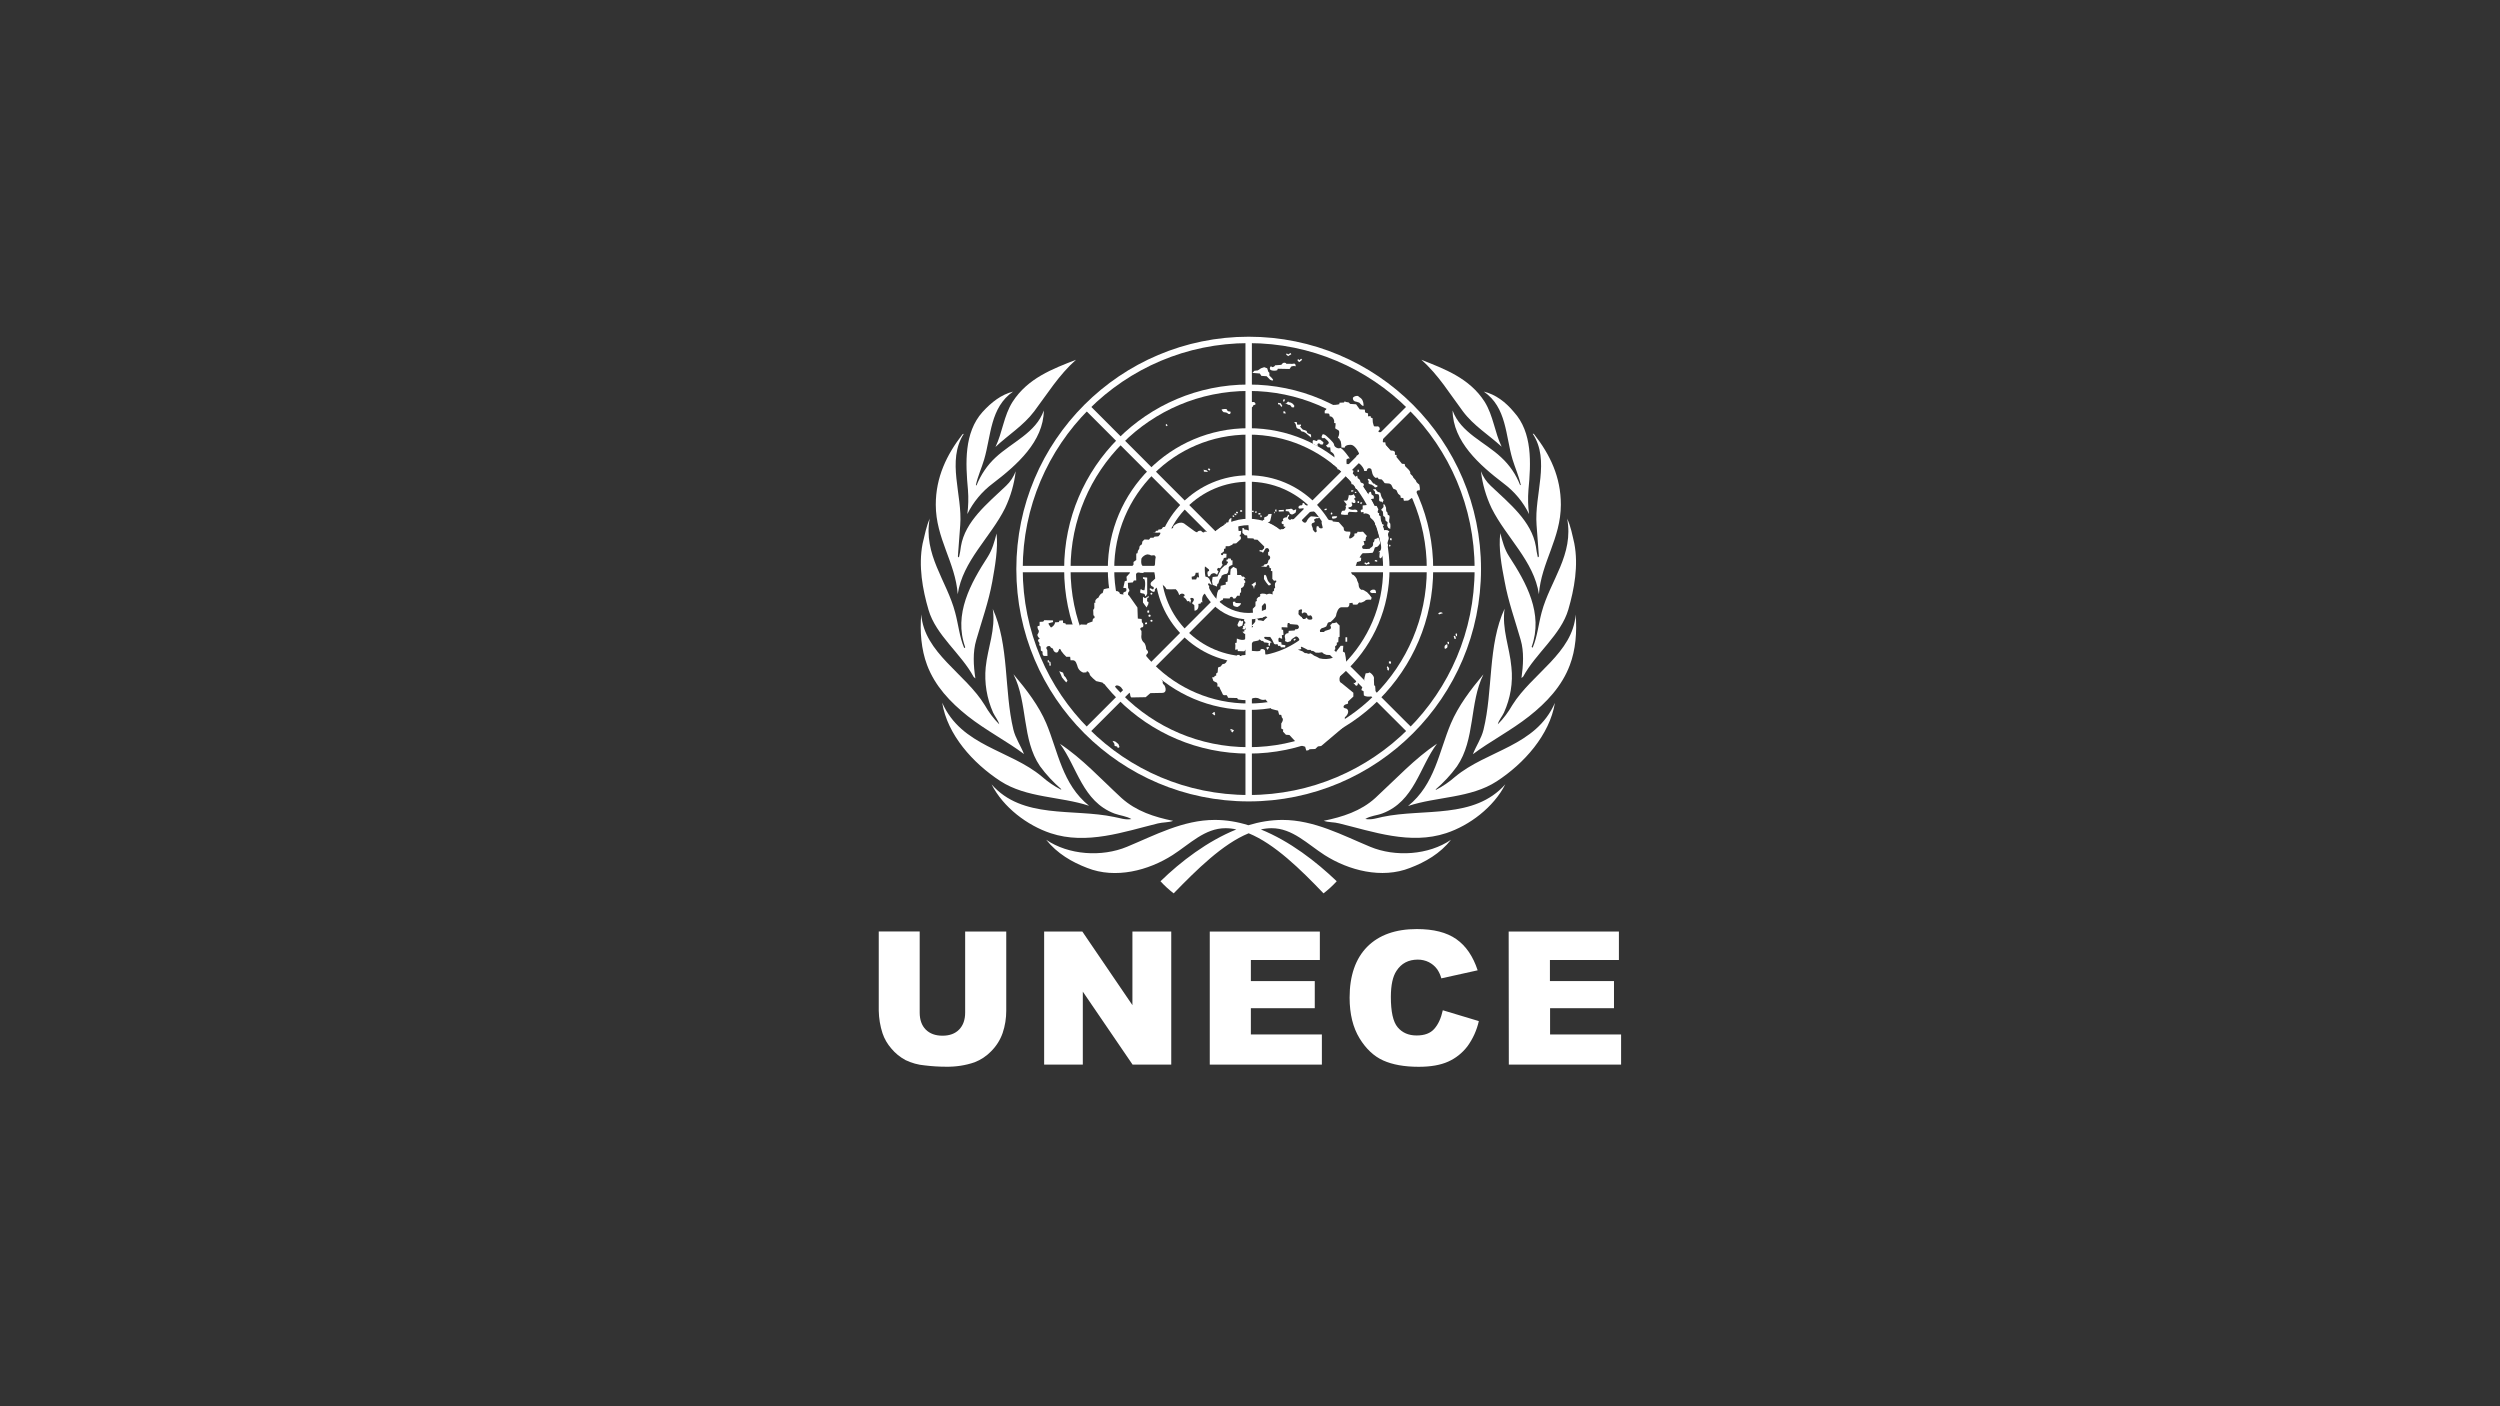 <?xml version="1.0" encoding="UTF-8"?>
<svg id="Logo" xmlns="http://www.w3.org/2000/svg" viewBox="0 0 320 180">
  <rect x="0" y="0" width="320" height="180" fill="#333333" stroke="none"/>
  <defs>
    <style>
      .cls-1 {
        fill: none;
        stroke: #fff;
        stroke-miterlimit: 10;
        stroke-width: .82px;
      }

      .cls-2 {
        fill: #fff;
        stroke-width: 0px;
      }
    </style>
  </defs>
  <g id="Layer_1-2" data-name="Layer 1-2">
    <circle class="cls-1" cx="159.83" cy="72.84" r="6.03"/>
    <circle class="cls-1" cx="159.83" cy="72.84" r="11.59"/>
    <circle class="cls-1" cx="159.83" cy="72.84" r="17.62"/>
    <circle class="cls-1" cx="159.83" cy="72.84" r="23.21"/>
    <circle class="cls-1" cx="159.83" cy="72.84" r="29.33"/>
    <line class="cls-1" x1="159.83" y1="66.97" x2="159.83" y2="43.43"/>
    <line class="cls-1" x1="159.83" y1="102.14" x2="159.83" y2="78.6"/>
    <line class="cls-1" x1="165.72" y1="72.84" x2="189.32" y2="72.84"/>
    <line class="cls-1" x1="130.29" y1="72.84" x2="153.86" y2="72.84"/>
    <line class="cls-1" x1="163.87" y1="68.75" x2="180.56" y2="52.08"/>
    <line class="cls-1" x1="155.74" y1="68.75" x2="139.1" y2="52.08"/>
    <line class="cls-1" x1="155.74" y1="76.9" x2="139.1" y2="93.57"/>
    <line class="cls-1" x1="163.87" y1="76.9" x2="180.56" y2="93.57"/>
    <path id="Laurel" class="cls-2" d="M137.73,46.05c-3,1.17-6.17,2.35-8.13,5.4-1.12,1.77-1.28,3.9-2.18,5.76,1.64-1.55,3.55-2.7,4.96-4.56,1.66-2.21,3.16-4.66,5.35-6.6ZM181.93,46.05c2.18,1.91,3.66,4.39,5.32,6.6,1.39,1.86,3.3,3,4.96,4.53-.9-1.86-1.06-3.96-2.18-5.76-1.94-3.03-5.16-4.2-8.1-5.37ZM129.69,50.12c-1.53.38-2.78,1.36-3.93,2.62-2.37,2.65-2.18,6.52-1.86,9.98.08,1.04.05,2.07-.08,3.08.76-1.55,1.88-2.89,3.27-3.93,3.08-2.35,6.47-5.35,6.52-9.33-1.01,2.86-4.09,4.06-6.19,6.03-1.06.98-1.88,2.21-2.43,3.57l-.08-.05c.25-1.15.74-2.18,1.06-3.27.9-3.06.76-6.66,3.71-8.7ZM189.92,50.12c2.95,2.02,2.78,5.65,3.68,8.67.33,1.09.82,2.16,1.06,3.27l-.08.05c-.52-1.36-1.36-2.59-2.43-3.57-2.07-1.96-5.18-3.14-6.22-6,.05,3.98,3.44,6.98,6.52,9.33,1.39,1.04,2.51,2.37,3.27,3.93-.14-1.01-.16-2.05-.08-3.08.33-3.46.52-7.37-1.86-9.98-1.06-1.28-2.35-2.26-3.87-2.62h0ZM123.38,55.52c-.08,0-.11.05-.19.08-2.02,2.62-3.41,5.48-3.41,9,0,4.34,2.51,7.37,2.81,11.46.63-4.26,4.2-7.28,6.06-11.02.71-1.5,1.17-3.08,1.36-4.72-.27.71-.68,1.34-1.23,1.86-2.4,2.29-5.24,4.53-5.78,7.75-.05.46-.14.93-.25,1.39-.11.05-.11-.08-.14-.11l.3-4.01c.3-3.87-1.77-8.21.46-11.68h0ZM196.19,55.52c2.26,3.44.19,7.77.49,11.68l.3,4.01c-.05.03-.05.14-.14.11-.11-.46-.19-.93-.25-1.39-.55-3.22-3.38-5.48-5.78-7.75-.55-.52-.98-1.15-1.25-1.86.19,1.64.65,3.22,1.36,4.72,1.86,3.74,5.43,6.77,6.06,11.02.3-4.09,2.81-7.12,2.81-11.46,0-3.52-1.36-6.38-3.41-9-.05-.05-.11-.11-.19-.08h0ZM119.02,66.35c-.46,1.01-.65,2.13-.93,3.25-.55,2.84,0,5.87.76,8.46.95,3.27,4.17,5.59,5.78,8.59l.22.19c-.25-1.64-.35-3.38.11-4.91.71-2.48,1.58-4.88,2.05-7.47.35-1.99.76-4.23.55-6.17-.27,1.04-.55,2.07-1.12,2.97-2.18,3.38-4.42,7.34-2.89,11.59-.03.05-.08.11-.14.08-.6-1.42-.74-3.03-1.15-4.53-1.06-4.06-4.12-7.42-3.25-12.06ZM200.59,66.35c.9,4.64-2.18,7.99-3.25,12-.41,1.5-.55,3.11-1.15,4.53-.05.03-.11-.03-.14-.08,1.53-4.28-.71-8.24-2.89-11.59-.57-.87-.85-1.91-1.12-2.97-.25,1.94.16,4.17.55,6.17.46,2.56,1.34,4.99,2.05,7.47.46,1.55.33,3.3.11,4.91l.22-.19c1.61-3,4.83-5.32,5.78-8.59.76-2.62,1.31-5.62.76-8.46-.25-1.04-.44-2.18-.93-3.19h0ZM127.07,77.91c.41,2.65-.65,4.99-.9,7.5-.19,1.99.14,3.98.95,5.81.25.52.65.98.79,1.5-.74-.74-1.34-1.55-1.86-2.46-2.48-4.06-7.75-6.68-8.13-11.62-.19,2.18,0,4.5.74,6.47,1.01,2.7,2.97,4.77,5.21,6.55,2.32,1.83,5.1,3.27,7.2,4.86-.41-1.06-1.09-2.02-1.36-3.14-1.2-5.02-.52-10.83-2.65-15.47ZM192.59,77.91c-2.16,4.64-1.47,10.48-2.7,15.49-.27,1.12-.95,2.07-1.36,3.14,2.13-1.61,4.88-3.03,7.2-4.86,2.24-1.77,4.2-3.85,5.21-6.55.74-1.94.93-4.26.74-6.47-.35,4.94-5.59,7.56-8.1,11.59-.52.9-1.12,1.72-1.86,2.46.11-.52.55-.98.79-1.5.82-1.83,1.17-3.82.95-5.81-.22-2.54-1.25-4.88-.87-7.5ZM129.74,86.34c1.83,3.63,1.04,8.32,3.38,11.73.79,1.09,1.72,2.07,2.73,2.95l-.05.05c-.87-.44-1.69-1.01-2.43-1.66-4.09-3.44-10.31-3.87-12.77-9.47.65,4.09,3.93,7.75,7.45,10.04,3.36,2.18,7.64,1.94,11.35,3.16-3.44-2.76-3.96-6.93-5.48-10.56-.95-2.24-2.51-4.28-4.17-6.25h0ZM189.86,86.34c-1.64,1.96-3.19,4.01-4.15,6.27-1.53,3.63-2.05,7.8-5.48,10.56,3.71-1.23,7.99-.98,11.35-3.16,3.52-2.29,6.77-5.95,7.45-10.04-2.46,5.59-8.67,6.03-12.79,9.47-.74.65-1.55,1.2-2.43,1.66l-.05-.05c1.01-.87,1.94-1.86,2.73-2.95,2.37-3.46,1.58-8.13,3.38-11.76ZM135.66,95.18c2.24,3.03,2.89,7.39,6.98,8.95.74.27,1.55.33,2.18.71-.79.14-1.47-.14-2.21-.27-5.29-1.12-11.73.33-15.69-4.17,1.5,2.95,4.58,5.26,7.56,6.25,4.61,1.53,9.41-.19,13.72-1.25.63-.16,1.39-.11,1.96-.33-2.4-.49-4.72-1.23-6.6-2.92-2.67-2.46-5.02-5.05-7.91-6.96ZM183.95,95.18c-2.86,1.91-5.24,4.5-7.91,6.96-1.86,1.69-4.2,2.43-6.6,2.92.57.22,1.34.16,1.96.33,4.34,1.06,9.11,2.78,13.72,1.25,2.97-.98,6.06-3.3,7.56-6.25-3.98,4.5-10.42,3.06-15.71,4.17-.74.16-1.42.41-2.21.27.63-.41,1.47-.44,2.18-.71,4.12-1.55,4.75-5.95,7.01-8.95h0ZM155.49,104.95c-4.06,0-7.67,1.96-11.24,3.44-3.22,1.34-7.47,1.06-10.34-.9,1.42,1.77,3.3,2.86,5.24,3.6,3.63,1.45,7.86.33,10.94-1.64,2.21-1.42,4.12-3.44,6.77-3.44.46,0,.93.05,1.39.16-3.71,1.5-7.09,4.09-9.71,6.63.52.57,1.09,1.09,1.69,1.55,2.95-3.03,6.27-6.33,9.6-7.69,3.33,1.36,6.66,4.64,9.58,7.69.6-.46,1.17-.98,1.69-1.55-2.62-2.51-6-5.13-9.71-6.63.46-.11.93-.16,1.39-.16,2.65,0,4.56,2.02,6.77,3.44,3.08,1.96,7.31,3.08,10.94,1.64,1.94-.74,3.85-1.83,5.24-3.6-2.86,1.96-7.12,2.24-10.34.9-3.55-1.47-7.17-3.44-11.24-3.44-1.47,0-2.95.25-4.36.68-1.39-.44-2.84-.68-4.28-.68h0Z"/>
    <path class="cls-2" d="M165.45,51.67l-.22-.14s-.33-.03-.33-.14v-.03h0s-.19.22-.3.3c.11.05.22.11.33.16.16-.03.33.11.38.27,0,.08.33.05.33.05l.03-.22-.22-.27Z"/>
    <path class="cls-2" d="M175.87,63.84h0s.05,0,0,0Z"/>
    <path class="cls-2" d="M164.52,51.67s.05.03.08,0h0c-.14-.08-.25-.11-.08,0Z"/>
    <polygon class="cls-2" points="164.28 52.63 164.28 52.63 164.28 52.9 164.58 52.93 164.49 52.68 164.28 52.63"/>
    <polygon class="cls-2" points="163.95 51.62 163.92 51.62 163.59 51.56 163.59 51.75 163.81 51.78 164 52.08 164.14 51.97 163.95 51.64 163.95 51.62"/>
    <path class="cls-2" d="M167.63,55.54c-.14,0-.41-.19-.35-.3s-.52-.25-.52-.25c0,0-.49-.49-.33-.44s.08-.22.08-.22c-.14.03-.3.03-.44.03-.08-.03-.05-.3-.05-.3-.11-.03-.19-.05-.3-.03h0s-.03,0-.05.03c0,.08.14.08.19.27s.03.49.3.55.33.14.35.25.35.14.35.14l.25.14.71.6v-.25s0-.22-.19-.22Z"/>
    <path class="cls-2" d="M173.55,51.4l.44.14s.55.65.55.33c-.05-.93-.49-.93-.63-1.12-.05-.05-.11-.08-.19-.08h0c-.25,0-.6.16-.55.33,0,.22.16.38.38.41Z"/>
    <path class="cls-2" d="M175.19,61.71c-.05.08-.03.19.05.22.03,0,.03.03.05.03s.05.03.08.03c.11,0,.25.05.33.14.14.05.22.16.3.27l.3-.08s.03-.3-.08-.22-.22-.22-.33-.19-.19-.14-.3-.27-.08-.19-.25-.27c-.05-.05-.11-.08-.19-.08h0c-.05,0-.08.03-.08.08.05.14.19.19.11.35Z"/>
    <polygon class="cls-2" points="164.49 51.15 164.3 51.1 164.3 51.1 164.22 51.34 164.36 51.43 164.49 51.15"/>
    <path class="cls-2" d="M176.09,62.61h0l-.35.03c.08.14.27.22.27.35s-.05.22.14.25.3-.03.35.14.05.35.03.52c-.03.14.03.3.19.3s.19.03.19.14.19-.33.19-.33c-.11-.11-.19-.25-.27-.41,0,0-.14-.44-.14-.49s-.22-.14-.3-.14c-.14-.08-.25-.22-.3-.35Z"/>
    <polygon class="cls-2" points="173.96 60.37 173.91 60.13 173.91 60.13 173.77 60.13 173.77 60.43 173.96 60.37"/>
    <polygon class="cls-2" points="177.78 69.89 177.92 69.98 178 69.78 177.86 69.7 177.78 69.89"/>
    <path class="cls-2" d="M177.07,64.93c-.08.05-.14.19-.25.27s.19.22.19.3.05.55.05.55c0,0,.22.08.25.22s0,.35.08.41.27.14.22.27c-.03.11-.05.25-.05.35l.14.27.25.14s.08-.71-.05-.76-.08-.44-.08-.44c0,0,.14-.57-.08-.57s-.05-.3-.22-.41-.05-.52-.14-.63-.05-.27-.22-.35l-.03-.03h0c-.11.03,0,.35-.05.41Z"/>
    <polygon class="cls-2" points="178.13 68.91 177.94 68.88 177.94 68.88 177.92 69.13 178.13 69.16 178.13 68.91"/>
    <path class="cls-2" d="M172.65,63.37s-.05.57-.25.71h-.41c.05.08.11.16.19.25s.3.27.08.41.03.08.03.08c0,0-.03.63-.3.55s-.35.35-.35.44,1.06.16.9,0c-.08-.08.14-.3.14-.3,0,0,.71.05.87.05s.27-.03.19-.19-.35-.14-.35-.14c-.22.05-.46.03-.68-.08-.33-.19.05-.25.14-.25s.33-.22.22-.35,0-.44,0-.3.33.19.41.08c.05-.16,0-.33-.14-.44-.14-.08.27-.14.14-.3-.08-.11-.14-.22-.19-.33h0c-.19.14-.44.16-.63.11Z"/>
    <path class="cls-2" d="M177.56,85.28l-.05.19s.03.03.05.03l.03.16s-.03.03-.03.05l.14.14c.08-.08.11-.19.11-.3-.05-.11-.14-.22-.25-.27Z"/>
    <polygon class="cls-2" points="177.78 84.92 178.05 84.95 178.05 84.68 177.78 84.65 177.78 84.92"/>
    <path class="cls-2" d="M175.95,75.9c.14.03.25.08.14-.27-.03-.11-.14-.16-.25-.16h0c-.25-.03-.55.16-.46.3.11.22.44.11.57.14Z"/>
    <rect class="cls-2" x="172.22" y="81.57" width=".22" height=".57"/>
    <path class="cls-2" d="M156.64,52.76s.44.03.49.14.33.14.35.03.14-.27-.14-.27-.22-.14-.3-.25c-.03-.05-.22-.08-.38-.05s-.3.03-.3.08c.08.14.16.25.27.33Z"/>
    <polygon class="cls-2" points="146.87 46.95 146.57 46.35 146.57 46.35 146.87 46.95"/>
    <polygon class="cls-2" points="149.3 54.26 149.19 54.4 149.33 54.56 149.46 54.45 149.3 54.26"/>
    <path class="cls-2" d="M149.71,52.33l-.33-.6h0l.33.6Z"/>
    <polygon class="cls-2" points="169.54 65.15 169.54 65.31 169.81 65.28 169.81 65.09 169.54 65.15"/>
    <polygon class="cls-2" points="175.95 71.83 176.28 71.91 176.28 71.72 176.01 71.67 175.95 71.83"/>
    <rect class="cls-2" x="173.77" y="64.16" width=".19" height=".22"/>
    <polygon class="cls-2" points="174.37 64.33 174.18 64.27 174.18 64.27 174.1 64.44 174.23 64.55 174.37 64.33"/>
    <polygon class="cls-2" points="173.22 62.91 173.22 62.75 172.95 62.77 172.95 62.94 173.22 62.91"/>
    <polygon class="cls-2" points="164.9 45.59 164.96 45.53 165.29 45.34 165.18 45.18 165.18 45.18 164.9 45.37 164.69 45.23 164.63 45.4 164.82 45.53 164.9 45.59"/>
    <rect class="cls-2" x="173.42" y="62.96" width=".19" height=".14"/>
    <polygon class="cls-2" points="170.41 65.58 170.31 65.8 170.5 65.88 170.55 65.67 170.41 65.58"/>
    <path class="cls-2" d="M170.91,66.07c-.11,0-.22.03-.33.03s-.14.14,0,.3l.35-.05s.27-.14.22-.22-.11-.05-.25-.05Z"/>
    <polygon class="cls-2" points="175.22 71.91 175.13 71.97 174.92 72.1 174.72 71.97 174.64 72.13 174.86 72.27 174.92 72.32 174.94 72.27 175.13 72.18 175.13 72.24 175.32 72.16 175.27 72.02 175.22 71.91"/>
    <path class="cls-2" d="M158.08,77.01h0l-.27.03.03.44.19.14.33.08s.44-.14.49-.49l-.68-.03-.08-.16Z"/>
    <path class="cls-2" d="M160.68,74.91c.14.03.03-.44.03-.44h0l-.55.41c.27.03.3.3.33.44.05.25.05-.44.19-.41Z"/>
    <polygon class="cls-2" points="162.23 83.21 162.45 82.85 162.29 82.8 162.29 82.8 162.04 82.93 162.18 83.04 162.23 83.21"/>
    <polygon class="cls-2" points="165.86 81.87 165.78 81.73 165.56 81.87 165.64 82.03 165.86 81.87"/>
    <path class="cls-2" d="M162.37,74.91c.14.08.41-.11.25-.22-.44-.3-.41-.71-.55-.98-.03-.05-.08-.11-.14-.14h0c-.05,0-.11.03-.14.14v.41c.16.27.35.55.57.79Z"/>
    <polygon class="cls-2" points="157.54 71.5 157.21 71.48 157.21 71.48 157.13 71.64 156.99 71.64 156.99 71.86 157.13 71.86 157.18 72.05 157.05 72.16 156.99 72.32 156.77 72.38 156.23 72.89 156.17 73.14 156.04 73.36 155.85 73.79 155.22 73.85 155.14 74.39 155.22 74.86 155.77 75.08 155.82 74.75 155.96 74.67 156.04 74.37 156.12 74.15 156.31 73.93 156.37 73.69 156.67 73.52 157.05 73.44 157.18 73.28 157.27 72.89 157.27 72.62 157.4 72.46 157.76 72.29 157.76 71.72 157.59 71.72 157.54 71.5"/>
    <path class="cls-2" d="M147.39,75.87h0c-.05,0-.14.05-.14.11h0c0,.05.05.14.11.14h0c.05,0,.14-.05.14-.11h0c.03-.08-.05-.14-.11-.14Z"/>
    <path class="cls-2" d="M159.07,79.44s-.11.19-.27,0c-.03-.03-.05-.03-.08-.03h0c-.14,0-.27.46-.33.57,0,0,.08.25.19.25.11-.03.22-.05.33-.11.14-.03.16-.19.19-.41.05-.08.03-.19-.03-.27Z"/>
    <path class="cls-2" d="M173.25,87.41c-.14-.08.14.14.22.27.05.08.14.11.22.08l.08-.08c.03-.11.05-.25.05-.35l-.19-.19c-.08.25-.27.35-.38.27Z"/>
    <path class="cls-2" d="M176.03,87.84l-.14-.14-.03-.76c.14-.41-.57-.98-.63-.85s-.44.03-.44.14-.25.71-.14.93t.03.03l-.27.74c-.08.16-.16.3-.14.41h0l.27.14.03.52c.19.19.65.19,1.01.14l.49-.52c0-.33-.05-.76-.05-.76Z"/>
    <path class="cls-2" d="M159.28,79.22h0s-.11.27.03.33.08.08.16.14l-.08.16c-.11-.14-.19.11-.11.19s-.16.03-.16.11-.08.14,0,.19-.03.08-.11.14.38.08.38.08c0,0-.08-.19.03-.19h.05l.08-1.17-.27.03Z"/>
    <path class="cls-2" d="M167,64.55c0-.14-.3-.27-.27-.08s-.22.27-.27.22-.25.16-.25.16c0,.08-.05.22.14.25s.49-.14.55.05c.03.05.03.11.03.16l.49-.52c-.05-.08-.41-.14-.41-.25Z"/>
    <path class="cls-2" d="M169.05,65.37c-.03-.11-.35-.57-.55-.6l.55.65v-.05Z"/>
    <path class="cls-2" d="M168.18,65.47h0c.11.03.22.05.33.08l-.52-.6-.55.57h.14c.22-.03.38-.03.6-.05Z"/>
    <path class="cls-2" d="M156.72,84.95l-.27.08-.19.27-.35.14-.05.63-.19.14v.27l-.22.05v.14l-.3.03.16.46.25.14c.41.05.25.57.25.57l.25.03.14.33.25.49c.08.35.35.27.49.25s.25.35.25.35l1.2.03s-.05.14.14.19c.33.05.65.08.98.08l.71-.19c.16-.08.33-.11.52-.11.16,0,.35.05.49.14.22.14.52.16.76.08l.33.41.35.65h0l.05.14.52.14.35.08.14.52.27.03.08.33c.33.25-.08.76-.08.76v.65l.25.14-.03.25.38.41.44.03.74.79.76.55.52.16.14.49.25-.03.19-.14.71-.03.35-.33.41-.05,2.84-2.4.19-.98v-.3c.55-.41.57-1.09.05-1.15-.38-.05-.22-.46.14-.52l.22-.08v-.27l.68-.63v-.49l-1.5-1.23c-.3-.11-.33-.49-.22-.85l.82-1.77c-.03-.44-.11-.87-.19-1.28l-.25-.14.05-.74h-.33l-.55.71-.05.19-.38.63c-.55.19-1.15.22-1.72.08-.22-.14-.46-.25-.71-.35,0,0-.49-.41-.57-.27s-.52-.14-.52-.05-.38-.22-.38-.22l-.6-.22.44-.08-.08-.3s.03-.03.05-.03h0l.71.35c.08.14.49.08.49.08l.14.14c.16-.03.3.03.41.14.14.19.93.03.93.03l.22.19.33.14.55.03.44-.6.16-.16-.03-.35.22-.19v-.3l.19-.05.03-.65.14-.03v-1.45l-.44-.44c-.03.14-.52.14-.52.14,0,0-.14.22-.22.22s.14.27.05.44c-.05.11-.16.16-.3.19l-.44.14-.14.14h-.49l-.03-.27c.05-.05.08-.14.14-.19l.38-.11.3-.14.14-.3c.03-.3.41-.27.41-.27,0,0,.68-.57.71-.85s.27-1.04.68-1.04h.79c.3-.14.22-.52.22-.52l.41-.05.05.22s.55.05.6-.03.19-.3.33-.22.63-.22.63-.22c.03-.22.76-.14.76-.14l.08-.27c-.16-.25-.38-.49-.6-.71-.08,0-.57-.44-.63-.27-.49-.14-.44-.79-.44-.79l-.19-.44c0-.25-.44-.76-.55-.71-.14-.08-.22-.25-.22-.41h0l.57-.71s.03-.05.05-.08l.14-.44.49-.14.05-.41-.22-.03s.3-.55.44-.55c.41,0,.82,0,1.23-.05.14-.19.22-.41.27-.63,0-.08.25-.14.33-.14.14-.11.27-.25.35-.41.05-.14-.14-.87-.27-.76-.11.11-.27.16-.41.19l-.08.33-.14.14c.03.11.03.19,0,.3-.03.22-.3.33-.3.33l-.14.14c-.27.03-.55.03-.82,0-.11-.05-.16-.22-.11-.33.03-.08.11-.14.19-.14.19.03-.03-.52-.03-.52l.25-.03s.03-.55.14-.55-.03-.19-.14-.27-.27-.41-.41-.35c-.19.03-.41.03-.6,0l-.08.19-.33.05s.03.25-.03.3c-.19.22-.87.65-.57-.08l.08-.19v-.27l-.55-.03s-.27-.08-.27-.22c0-.08-.03-.19-.03-.27l-.63-.71-.76-.08-.05-.14-.44-.05c-.05-.03-.14-.05-.19-.08l-.71.22c-.05.08-.05.19-.03.3.08.44.25.63-.05.63-.16.03-.33-.08-.35-.25,0,0-.25-.08-.25.03s-.08.35,0,.49-.14.3-.22.22-.33-.35-.27-.44-.41-.65.05-.76-.03-.35.14-.44l.25-.14h.25l.14-.14h0l-.38-.05-.25-.03-.44-.03c-.25.16-.44.38-.55.65-.19.41-.65-.03-.65-.3l-1.04.03c-.11,0-.19,0-.3-.03-.08.27-.49-.03-.38-.22.08-.08.11-.19.14-.3l-.14-.03-.19.33c-.41,0-.55.25-.44.41s-.14-.03-.19.19.03.22.22.3-.08.08.03.25c.08.05.19.08.3.08l-.25.25c-.14.05-.3.05-.44.03,0,.05-.03.11-.08.14-.49-.38-1.01-.71-1.58-.95.08-.08.25-.08.33-.27.08-.3.14-.57.19-.87,0,0-.49-.03-.49.14s-.33.25-.33.25c0,0-.25.08-.14.22s-.19.19-.19.19c0,.05.03.11.03.16l-1.86.46h0l.05.71-.33-.11h-.22l-.08-.19-.19-.03v.65l.19.14.11.14.3.03.05.35.76.03.08.14.44.03.87.87-.05.27-.14.08c.05.22-.41.08-.41.08v.19l.22.03.22.14.3-.52c.33-.22.49.08.49.27s-.14.14-.14.14v.44l.16.05c.14.14.14.35,0,.49h0s-.08.05-.11.08l-.08.3c-.08.27-.41.22-.41.22l-.14.19-.35.08.71.08c.08-.25.25-.3.33-.19.05.11.08.22.08.33l.19.03-.03.33.19.05v.98l.22.25c.35-.14.35.08.19.22s-.05.65-.05.65l-.14.14v.25l-.19.14v.35c-.25-.14-.52-.14-.76,0-.27-.19-.85-.14-.85.03.16.25-.22.3-.22.3l-.22.25c.14.3-.14.33-.14.33v.57l-.35.35.03.55.93.55.05.05h.27l.03-.14-.14-.71v-.65l.3-.33s.03-.03.05-.03h0c.25,0,.19.6.16.82l.03.76h0c0,.05.03.11.03.16l.14.05-.27.22-.25.27-.3-.08-.35-.03-.14-.22-.22-.03-.03.44-.14.19-.35.35c.38,0,.14.19-.05.27l-.71.25s-.08-.03-.14-.03v.22l-.25.03.22.25.16.03v.55c0,.41-.98.14-1.09.03l-.03.55-.19.03.03.35-.03.52.33-.05v.22l.82.03.16-.16.71-.76.3-.33.68-.14c.05-.3.35.05.35.05.3-.03.35.19.35.19l.41.05c.33.08.14.14.14.25,0,.08.05.14.14.14h.05l.05-.41.19.03-.19-.22-.33-.14-.35-.14c-.25-.33.05-.27.3-.25h.38c.19.25.33.49.44.76,0,.14.22.19.22.19l.27-.03.08.22h.27l.08.19h.55l.03-.27-.49-.08-.03-.3-.33-.05c-.14-.52.08-.65.25-.44l.19.03-.05-.44.22-.05-.05-.63-.19-.05v-.3l.76.03c-.05-.19-.03-.38.03-.57h.22l.03.14.93.08h.03c.35.22.19.49.05.55-.11.03-.22.05-.33.05l-.05.14-.76.05-.05.3c-.22-.03-.44.14-.46.35v.03c0,.08,0,.14.03.22.05.14.05.27,0,.41l.33.14.41-.14c.05-.3.33-.35.57-.55s.63.33.52.57c-.03.03-.03.05-.03.08-.46.33-.95.6-1.45.85h0c-.79.38-1.64.68-2.51.87l-.03-.03-.33-.08-.03-.46c-.05-.3-.63-.3-.6-.08s-1.06.08-1.09.08l-.71.52-.55.05-.25.14-.08-.19h-.25l-.14.19-1.17.49c-.08.08-.11.14-.08.16-.05.16-.33.33-.33.33ZM166.19,78.68c.03-.16.03-.33.03-.49-.03-.08.19-.19.33-.19h0c.08,0,.14.03.11.14-.05.14-.05.27,0,.41.14-.16.35-.22.55-.08.08.05.11.14.14.22-.03.11.22.16.35.08s.33.27.27.44-.6.14-.63-.03-.14-.14-.19-.03c-.11.08-.25.11-.38.08l-.14-.14s.03-.08,0-.11c-.03-.03-.08-.03-.16-.03l-.27-.27Z"/>
    <path class="cls-2" d="M181.68,62.04s-.41-.3-.41-.44-.41-.44-.41-.57-.41-.35-.35-.49-.22-.44-.22-.44l-.44-.44-.05-.27-.35-.03-.71-.87.03-.25-.22-.03v-.38l-.22-.14-.33-.03-.63-.71-.05-.33h-.33l.05-.52-.22-.79c-.11.03-.19.03-.3,0-.22-.08.08-.3.08-.3v-.25l-.19-.19s-.49.05-.55-.03c-.05-.16-.11-.33-.14-.49l-.03-.52-.22-.08-.03-.19-.33.03v-.38l-.19-.05-.19-.08-.03-.35-.65-.03-.22-.3-.25-.35-.76-.05-.19-.19-.3-.05-.22-.08-.08.14-.57.03-.03.19c-.33.08-.68.11-1.04.08l-.6.49c-.03.11-.08.19-.14.19-.14,0-.08.41-.08.41.16,0,.33,0,.49.03.14.03.14.35.14.35.44-.03.63.57.57.74s.19.14.19.14c0,.19-.03.41-.05.6-.05.14.41.22.49.41.05.27,0,.57-.14.82-.08.03.25.14.22.27s.08,0,.14.25.08.52.08.76l.41.03c.05-.41.82-.41.95-.35.49.19.9.98.9,1.15s-.33.22-.33.22l.03.19.25.76c.41.25.74.82.68.93s.35.08.35.08c.05-.55.57-.35.6-.19s.14.57.14.57l.14.27.22.22.33-.03.08.19.41.05c.14.14.25.27.35.44.03.08.49.05.6.08s.3.14.33.27c.05.14.14.27.22.41,0,0,.35.08.41.22s.11.27.19.41l.3.25.03.27.33.03.08.35.55-.03.3-.22.25-.16.49-.65c.05-.16.14-.33.35-.27.22.05.03-.71.03-.71Z"/>
    <path class="cls-2" d="M177.62,69.65c-.08-.08.08-.52.08-.52.08-.16.08-.33,0-.49-.08-.22-.03-.46.14-.63l-.25-.14-.25-.03-.19.03c-.05-.19-.11-.38-.19-.57h0l.14.03v-.19l-.22-.05c-.03-.14-.08-.27-.14-.38l-.03-.63-.22-.14.05-.25-.25-.08.14-.41-.22-.44h-.3c-.14-.27-.3-.57-.44-.85.03-.03.08-.05.14-.05.16-.03.22-.05.25-.05h0l-.03-.33-.27-.19-.08-.35s-.33.05-.3.25c0,.03-.03.08-.05.08l-.65-.98s.03-.03.03-.05c.14-.22.05-.35-.14-.41s-.22-.05-.27-.3c-.05-.14-.16-.25-.3-.3l-.08-.35-.22.14-.35-.41.11-.35c-.08,0-.16-.08-.22-.16l-.33-.63c-.11-.08-.22-.11-.27-.05-.14.08-.08-.63-.08-.63,0,0,.27-.19.41-.08s-1.01-1.5-1.25-1.36-.76-.14-.76-.44-1.09-1.2-1.09-1.2c0,0-.35-.25-.41-.05s-.19.3,0,.41.14-.14.35.05.6.49.44.65c-.08.11-.19.19-.33.25l.22.25h.33l.05.52s.35.19.44.41c.05.11.05.22.05.33l-.3.68c.03.14.14.25.27.3l.14.03c.08.08.19.16.27.25v.27c.27,0,.49.16.6.41l.52.52h0c.14.14.11.16.27.27l.16.08c.08.11.19.22.3.33l-.08.08c0,.33.16.25.33.22.05.05.08.14.14.19.03.19.03.49.33.44h.03c.38.52.74,1.06,1.06,1.61l.03.03h0c.05.08.11.16.14.27-.05.03-.08.08-.11.14l-.49.05v.49l-.25.08.03.3.33-.03s0,.35.08.22.85.03.76.41c-.03.14.76.55.65,1.04.05.03.11.03.14.05.14.41.27.85.38,1.25l-.05.11s.08.05.11.08c.08.38.19.76.25,1.12-.03.33-.08.65-.27.74-.35.22.03.08.03.08l-.05.65c.08.3.25.14.33,0,.05-.05.08-.14.14-.19l.57-1.15c.08-.11.08-.22.05-.27Z"/>
    <path class="cls-2" d="M168.64,56.96c-.05-.22.25-.3.41-.05l.3-.03.05-.27-.41-.33h-.33s-.03.25-.25.14c-.08-.05-.16-.08-.27-.08-.16-.03-.14.3-.08.46l.6.33c.03-.05,0-.11-.03-.16Z"/>
    <path class="cls-2" d="M160.38,52c.03-.14.05-.14.25-.19s-.03-.41-.22-.35c-.11.03-.25-.03-.33-.11v.82c.11,0,.22-.05.3-.16Z"/>
    <path class="cls-2" d="M156.09,77.07c.08-.14.25-.25.41-.27l.08-.22.82.03c0-.14.11-.22.25-.22.08,0,.16.08.19.16,0,.14.3.03.3.03l.22-.33h.33l.03-.35.14-.08v-.55c.27-.05.46-.33.41-.6l.14-.14-.05-.22c-.25-.08-.14-.3.03-.25s-.22-.27-.22-.27c-.19.14-.33-.19-.33-.19h-.49v-.41l-.05-.41-.44-.22-.33.3-.05.44v.27l-.3.05-.05.82-.25.08.03.3-.33.08-.33.08-.05.41-.25.14-.14.35-.14.87.35.35c.05,0,.08-.03.08-.05Z"/>
    <path class="cls-2" d="M158.82,68.67c-.35,0,0-.27,0-.27l.05-.44h-.33l-.05-.65-.87-.49-.03-.33.14-.08-.25-.08-.19.25-.05.27-.3.05v.14h-.19v.16c-.44.25-.85.55-1.23.87h-1.01l-.3-.03c-.14.27-.41-.03-.41-.03-.05-.19-.49,0-.49,0,0,.33-.57-.14-.57-.14l-1.04-.76c-.6-.55-1.5.14-1.53.3.03.25-.19.25-.38.19l-.71-.16c-.14,0-.25.03-.3.14-.08.25-.49.19-.49.19l-.05.14-.3.05-.05.19-.35.05.9-.03c.25-.03-.08.52-.25.49l-.41.03-.14.14h-.38l-.19.25-.57-.03s-.33.27-.3.35-.05.35-.14.35-.27.27-.22.35-.19.41-.19.41l-.05.3-.16.05v.82l-.35.25v.35l-.16.19-.33.71.03.16-.44.49.05.49-.27.08-.05.22-.14.63.3.03c.14-.05.14.41,0,.44s-.44.19-.27.3-.49.08-.49-.08-.35-.35-.44-.27-.14-.05-.19-.14l-.76-.25c-.22.03-.44.08-.65.14l-.14.49c-.33.05-.55.6-.55.6-.27.08-.49.44-.38.52s-.14.14-.14.14v.68l-.14.22.03.71c.19,0,.14.33.14.33-.3.03-.25.44-.25.44l-.63.22-.14.19-.74-.03-.22.22h0l-.82-.22h-.87l-.05-.14-.3-.05-.03-.33-.44.03-.08.19-.49.03c.03.3-.49.76-.55.63s-.38-.44-.25-.52c.19-.05.35-.08.55-.14v-.22l-1.12-.03-.14.19-.46.03v.49l-.22.05c-.14.08.03.44.03.44.22.22-.03.55-.03.55-.19.19.14.52.14.52.25.05-.14.25-.14.25.03.16.08.3.22.41-.08.11-.08.3.05.38l.03.03s.03.03.05.03l.03.52.22.14v.33l.14.22h.49l-.03-.76c-.41-.49.35-.6.38-.44s.35.27.35.27c.05.46.57.71.71.27s.27-.19.35.03c.19.27.41.52.65.74h.49l.05.44c.52-.03.65.03.87.71.08.41.38.74.76.87l.41-.03c0-.35.41.05.41.25s.82.87.82.87l.82.19.14.14,1.31.44h.14c.03-.14.14-.22.27-.22.27.03.52.19.65.44.05.08.11.16.19.25l.76.25c.05.08.08.16.08.25.05.46.27.35.27.35l1.72-.03.6-.52,1.53-.03c.76-.03.3-1.09.14-1.09-.08-.11-.14-.25-.08-.38l-1.5-2.32c-.25-.25-.49-.52-.71-.79.05-.14.11-.25.16-.38.41-.25-.08-.63-.08-.63,0-.27-.08-.55-.22-.79-.33-.25-.46-.65-.38-1.06v-.49c-.44-.44.19-.49.19-.49.11-.22.05-.49-.14-.63l-.03-.41-.49-.05-.05-1.42-1.09-1.55c-.22-.05-.05-.44-.05-.44.27-.14-.05-.52-.05-.52l-.03-.65.63-.05.14-.25h.3l-.03-.79c.03-.11.14-.22.25-.25h.14c.05,0,.11.03.14.05l.41.03.03-.08.25-.71v-.03l-.33-.03c-.35-.22-.19-1.01-.19-1.01.16-.27.44-.46.74-.52.16,0,.35.05.49.14l.41-.03c.08.05.16.14.22.25-.05.27-.05.57-.08.85-.03.05-.05.08-.08.14l-.08.25.03.71.14.76-.38.35c-.33.19-.33.6.03.71.25.03.14.6-.22.22-.49,0,.14.41.11.38.49.25.38-.27.38-.27l.27-.22.65-.38h0c.25.14.44.33.55.57,0,.08,1.2.03,1.2.03.22.19.38.46.44.76.33-.44,1.04-.03.52.22.49.3.49.57.49.57.38-.14.38.19.38.27.05-.14.11-.3.14-.44-.44-.33.6-.44.3.14l-.19.27.3.25.03.71c.65-.05.49-.87.49-.87l.3-.05c0-.27.22-.14.22-.14-.14-.71.14-1.04.33-1.15l.49-.55c.03-.14.05-.27.05-.41-.27-.14-.14-.55.19-.19s-.19-.74-.19-.74l-.25-.22-.33-.05-.71.08-.19.05-.05-.14-.14.38h-.55l-.03-.35.33-.08.14-.19.05-.25h.33l.71-.74c.05-.05.14-.05.19-.03l.19.14.27.22.03.19-.19.08-.03.25.08.35h.25c.05-.27.33-.44.6-.38h0c.11.03.22.11.3.19l.19-.44c-.41-.22,0-.55.11-.41s.38-.41.38-.41c0,0,.22.27,0-.08-.11-.16-.08-.38.08-.52.03,0,.03-.03.05-.03-.05-.35.38-.3.38-.3l.03-.49-.41-.03c-.08.44-.44.05-.27-.03.14-.08.25-.16.35-.27v-.3l.19-.05.03-.3h.44l.41-.19.08-.14.41-.03.6-.55v-.33Z"/>
    <polygon class="cls-2" points="148.07 75.1 148.75 74.72 148.75 74.72 148.07 75.1"/>
    <polygon class="cls-2" points="142.4 94.83 142.4 94.83 142.64 95.21 142.67 95.48 143 95.56 143.08 95.75 143.3 95.62 143.16 95.24 142.75 94.91 142.4 94.83"/>
    <polygon class="cls-2" points="157.73 93.76 157.87 93.6 157.95 93.52 157.87 93.44 157.54 93.3 157.46 93.46 157.68 93.54 157.59 93.63 157.73 93.76"/>
    <polygon class="cls-2" points="155.41 91.12 155.22 91.28 155.14 91.36 155.27 91.42 155.47 91.58 155.55 91.42 155.47 91.34 155.55 91.28 155.41 91.12"/>
    <polygon class="cls-2" points="134.32 84.79 134.32 85.2 134.51 85.2 134.46 84.73 134.24 84.65 134.24 84.49 134.11 84.49 134.11 84.79 134.32 84.79"/>
    <polygon class="cls-2" points="136.21 87.05 136.48 87.35 136.64 87.13 136.4 86.7 136.21 86.51 136.07 86.1 135.58 85.91 135.58 85.91 135.82 86.42 135.93 86.7 136.21 87.05"/>
    <path class="cls-2" d="M185.47,82.17l-.19-.03h0c-.03.14.03.33.16.33l.03-.19h0v-.11Z"/>
    <path class="cls-2" d="M186.37,81.41s.08.03.14.03l-.03-.19s.03,0,.03.03h0v-.03c0-.05-.03-.14-.05-.19h0l-.16.08s.03.08.03.14c.03.05.03.11.05.14Z"/>
    <path class="cls-2" d="M186.37,81.73c-.05-.11-.08-.25-.11-.35h0l-.19.03c.05.19.11.35.11.38l.19-.05Z"/>
    <path class="cls-2" d="M184.55,78.4s-.08-.03-.11-.03c-.14,0-.25.05-.35.14l.11.14c.08-.05.16-.08.27-.08v-.03l.19-.03c.03-.05-.05-.08-.11-.11Z"/>
    <path class="cls-2" d="M185.2,82.47h0c-.08.03-.14.05-.19.11-.19.11-.11.57,0,.46s.25,0,.27-.33c0-.22-.03-.25-.08-.25Z"/>
    <polygon class="cls-2" points="161.49 66.18 161.49 65.97 161.49 65.97 161.3 65.97 161.36 66.21 161.49 66.18"/>
    <polygon class="cls-2" points="163.19 65.67 163.13 65.5 163.05 65.53 163.13 65.72 163.19 65.67"/>
    <rect class="cls-2" x="163.68" y="65.28" width=".65" height=".19" transform="translate(-2.86 7.68) rotate(-2.66)"/>
    <polygon class="cls-2" points="163.4 65.47 163.38 65.2 163.38 65.2 163.19 65.26 163.27 65.5 163.4 65.47"/>
    <polygon class="cls-2" points="160.46 65.37 160.27 65.37 160.27 65.37 160.27 65.53 160.46 65.56 160.46 65.37"/>
    <rect class="cls-2" x="161.08" y="65.67" width=".25" height=".19"/>
    <polygon class="cls-2" points="160.87 65.47 160.68 65.45 160.68 65.45 160.65 65.61 160.81 65.67 160.87 65.47"/>
    <path class="cls-2" d="M165.64,46.54c-.14.03-.3.05-.44.03h-.55c-.03-.11-.14-.14-.27-.14h0c-.11,0-.19.05-.27.14-.03.14-.22.14-.22.14l-.68.05c-.05.19-.41.3-.44.19h0c-.08-.27-.44.33-.05.44.25.08.52.08.76,0l.08-.19,1.5.03c.08-.08.14-.19.19-.3,0,0,.35-.14.52-.05s.05-.41-.14-.33Z"/>
    <path class="cls-2" d="M162.86,48.45l-.38-.38v-.35l-.14-.14-.14-.44-.38-.14-.41.14-.41.27-.44.05-.25.27.95.08.19.3.68.05.44.44c.41.22.49.05.27-.16h0Z"/>
    <polygon class="cls-2" points="166.54 45.91 166.32 46.11 166.19 45.97 166.05 46.08 166.21 46.27 166.27 46.35 166.38 46.3 166.68 46.05 166.54 45.91"/>
    <path class="cls-2" d="M165.07,65.67c0,.08.22.19.33.19.16-.05.3-.14.44-.25,0,0,.14-.44.03-.41s-.35.22-.41.03c-.03-.08-.11-.11-.19-.11-.05,0-.14,0-.19.03l-.49.05-.03.22.33.03c.11.03.16.11.19.22Z"/>
    <polygon class="cls-2" points="158.47 65.53 158.22 65.5 158.22 65.67 158.41 65.72 158.47 65.53"/>
    <rect class="cls-2" x="158.74" y="65.31" width=".25" height=".19"/>
    <path class="cls-2" d="M154.54,60.4c.19,0-.14-.22-.14-.22,0,0-.35.03-.33-.14l.03.33.44.03h0Z"/>
    <polygon class="cls-2" points="158.28 65.77 158.03 65.72 158 65.88 158.22 65.97 158.28 65.77"/>
    <path class="cls-2" d="M146.57,76.22c.03.33.27-.22.27-.22v-2.07l-.55-.05h0l.03.22h.14c.25.44.03,1.45.03,1.45,0,0-.35.03-.41-.14s-.22.41-.08.49.55,0,.57.33Z"/>
    <polygon class="cls-2" points="146.98 77.34 147.01 77.07 146.82 76.96 146.85 76.52 147.01 76.5 147.04 76.28 147.04 76.28 146.57 76.58 146.3 76.39 146.3 77.12 146.76 77.75 146.98 77.34"/>
    <path class="cls-2" d="M147.39,79.33h0c-.05,0-.14.05-.14.11h0c0,.08.05.14.14.14s.14-.05.14-.14h0c-.03-.05-.08-.11-.14-.11Z"/>
    <path class="cls-2" d="M147.28,78.81c0-.08-.05-.14-.14-.14s-.14.05-.14.14.05.14.14.14h0c.08,0,.14-.05.14-.14t0,0Z"/>
    <polygon class="cls-2" points="147.09 78.13 146.87 78.16 146.85 78.4 147.09 78.43 147.09 78.13"/>
    <polygon class="cls-2" points="146.57 79.91 146.82 79.88 146.82 79.66 146.57 79.71 146.57 79.91"/>
    <polygon class="cls-2" points="154.92 60.07 154.73 59.94 154.59 60.07 154.81 60.24 154.92 60.07"/>
    <polygon class="cls-2" points="158 66.13 157.95 65.97 157.76 65.99 157.81 66.18 158 66.13"/>
  </g>
  <path class="cls-2" d="M123.56,119.24h5.24v10.14c0,.96-.15,1.92-.46,2.84-.31.89-.81,1.68-1.48,2.35-.59.61-1.31,1.09-2.11,1.4-1.18.41-2.42.59-3.68.57-.9,0-1.81-.06-2.71-.17-.85-.07-1.68-.31-2.46-.68-.68-.37-1.31-.87-1.81-1.48-.5-.57-.89-1.24-1.13-1.96-.3-.92-.46-1.9-.48-2.88v-10.14h5.24v10.38c0,.92.26,1.66.78,2.18s1.24.78,2.14.78,1.61-.26,2.12-.78.78-1.24.78-2.18v-10.38Z"/>
  <path class="cls-2" d="M133.63,119.24h4.91l6.41,9.42v-9.42h4.97v17.03h-4.95l-6.37-9.34v9.34h-4.95v-17.03h-.02Z"/>
  <path class="cls-2" d="M154.85,119.24h14.09v3.64h-8.83v2.7h8.18v3.47h-8.18v3.36h9.09v3.86h-14.35v-17.03Z"/>
  <path class="cls-2" d="M184.67,129.31l4.62,1.39c-.26,1.16-.76,2.27-1.46,3.23-.65.85-1.5,1.53-2.47,1.96-.98.44-2.23.66-3.77.66-1.85,0-3.36-.28-4.54-.81s-2.2-1.48-3.03-2.84-1.27-3.08-1.27-5.21c0-2.81.76-4.99,2.25-6.5,1.5-1.51,3.62-2.27,6.35-2.27,2.14,0,3.82.42,5.06,1.29s2.14,2.2,2.73,3.99l-4.65,1.03c-.11-.41-.28-.79-.52-1.15-.28-.39-.65-.7-1.07-.92-.44-.22-.92-.33-1.42-.33-1.2,0-2.11.48-2.73,1.44-.48.72-.72,1.83-.72,3.34,0,1.88.28,3.18.87,3.88s1.39,1.05,2.42,1.05,1.77-.28,2.27-.85.85-1.31,1.09-2.38Z"/>
  <path class="cls-2" d="M193.11,119.24h14.11v3.64h-8.83v2.7h8.2v3.47h-8.18v3.36h9.09v3.86h-14.37l-.02-17.03Z"/>
</svg>